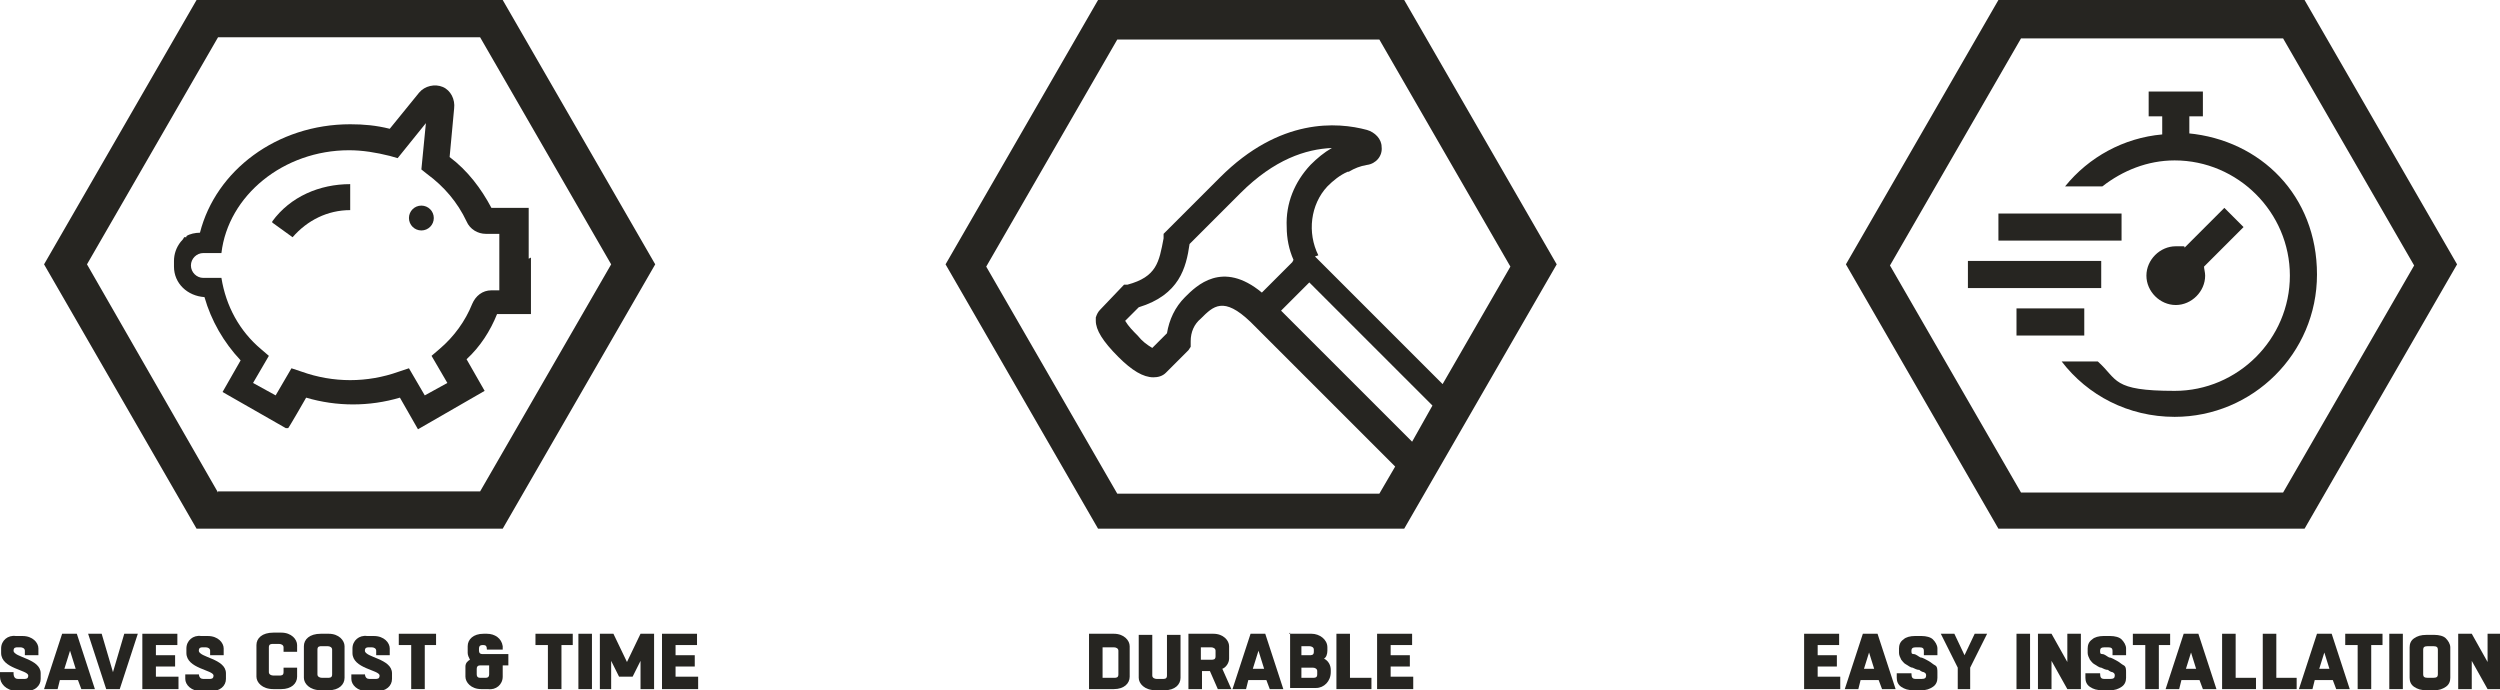 <?xml version="1.0" encoding="UTF-8"?>
<svg xmlns="http://www.w3.org/2000/svg" id="Layer_1" version="1.1" viewBox="0 0 221.3 61.1">
  <defs>
    <style>
      .st0 {
        fill: #262521;
      }
    </style>
  </defs>
  <g id="icons-tape-seamer">
    <g id="RB-icons_white-outlined___Saves_Cost_and_Time">
      <g id="translation__x2F__copy">
        <g id="Group_3781">
          <path id="Path_5897" class="st0" d="M1.2,59.6h0c0,.4.2.5.4.5h.5c.2,0,.4,0,.4-.3h0c0-.5-2.4-.6-2.4-2v-.4c0-.7.6-1.2,1.3-1.1,0,0,0,0,0,0h.6c.9,0,1.4.6,1.4,1.1v.6h-1.2v-.4c0-.2-.2-.3-.4-.3h-.2c-.2,0-.4,0-.4.3h0c0,.6,2.4.7,2.4,2v.5c0,.6-.5,1.1-1.4,1.1h-.7C.5,61.1,0,60.5,0,59.9v-.4h1.2Z"></path>
          <path id="Path_5898" class="st0" d="M6.8,56.1l1.6,4.9h-1.2l-.3-.8h-1.6l-.2.8h-1.2l1.6-4.9h1.2ZM5.7,59.2h1l-.5-1.6s-.5,1.6-.5,1.6Z"></path>
          <path id="Path_5899" class="st0" d="M9.4,61l-1.6-4.9h1.2l1,3.4,1-3.4h1.2l-1.6,4.9h-1.2Z"></path>
          <path id="Path_5900" class="st0" d="M15.8,61h-3.2v-4.9h3.1v1h-1.9v.9h1.7v1h-1.7v.9h2v1Z"></path>
          <path id="Path_5901" class="st0" d="M17.6,59.6h0c0,.4.2.5.4.5h.5c.2,0,.4,0,.4-.3h0c0-.5-2.4-.6-2.4-2v-.4c0-.7.6-1.2,1.3-1.1,0,0,0,0,0,0h.6c.9,0,1.4.6,1.4,1.1v.6h-1.2v-.4c0-.2-.2-.3-.4-.3h-.2c-.2,0-.4,0-.4.3h0c0,.6,2.4.7,2.4,2v.5c0,.6-.5,1.1-1.4,1.1h-.7c-1,0-1.5-.6-1.5-1.1v-.4h1.2,0Z"></path>
          <path id="Path_5902" class="st0" d="M26.3,59.3v.6c0,.6-.5,1.1-1.4,1.1h-.7c-1,0-1.5-.6-1.5-1.1v-2.8c0-.6.5-1.1,1.5-1.1h.7c.9,0,1.4.6,1.4,1.1v.6h-1.2v-.4c0-.2-.2-.3-.4-.3h-.5c-.2,0-.4,0-.4.3v2.2c0,.2.2.3.4.3h.5c.2,0,.4,0,.4-.3v-.4h1.2Z"></path>
          <path id="Path_5903" class="st0" d="M28.4,61.1c-1,0-1.5-.6-1.5-1.1v-2.8c0-.6.5-1.1,1.5-1.1h.7c.9,0,1.4.6,1.4,1.1v2.8c0,.6-.5,1.1-1.4,1.1h-.7ZM29,60c.2,0,.4,0,.4-.3v-2.2c0-.2-.2-.3-.4-.3h-.5c-.2,0-.4,0-.4.3v2.2c0,.2.2.3.4.3h.5Z"></path>
          <path id="Path_5904" class="st0" d="M32.3,59.6h0c0,.4.2.5.4.5h.5c.2,0,.4,0,.4-.3h0c0-.5-2.4-.6-2.4-2v-.4c0-.7.6-1.2,1.3-1.1,0,0,0,0,0,0h.6c.9,0,1.4.6,1.4,1.1v.6h-1.2v-.4c0-.2-.2-.3-.4-.3h-.2c-.2,0-.4,0-.4.3h0c0,.6,2.4.7,2.4,2v.5c0,.6-.5,1.1-1.4,1.1h-.7c-1,0-1.5-.6-1.5-1.1v-.4h1.2,0Z"></path>
          <path id="Path_5905" class="st0" d="M36.4,61v-3.9h-1.1v-1h3.3v1h-1v3.9h-1.2Z"></path>
          <path id="Path_5906" class="st0" d="M43.1,57.5h0c0-.3-.1-.4-.3-.4,0,0,0,0,0,0h-.1c-.2,0-.3.1-.3.3,0,0,0,0,0,0v.2c0,.2.1.3.3.3,0,0,0,0,0,0h2.3v1h-.5v1c0,.7-.6,1.2-1.3,1.1,0,0,0,0,0,0h-.6c-.9,0-1.4-.6-1.4-1.1v-.9c0-.3.2-.5.4-.6-.1-.2-.2-.4-.2-.6v-.6c0-.6.5-1.1,1.4-1.1h.3c.7,0,1.3.4,1.4,1.1,0,0,0,0,0,0v.3h-1.1ZM43.3,59.7v-.8h-.8c-.2,0-.3.1-.3.3,0,0,0,0,0,0v.5c0,.2.1.3.3.3,0,0,0,0,0,0h.5c.2,0,.3-.1.3-.3,0,0,0,0,0,0Z"></path>
          <path id="Path_5907" class="st0" d="M48.5,61v-3.9h-1.1v-1h3.3v1h-1v3.9h-1.2Z"></path>
          <path id="Path_5908" class="st0" d="M51.2,61v-4.9h1.2v4.9h-1.2Z"></path>
          <path id="Path_5909" class="st0" d="M53.1,61v-4.9h1.2l1.2,2.5,1.2-2.5h1.2v4.9h-1.2v-2.5l-.7,1.4h-1.2l-.7-1.4v2.5h-1.2Z"></path>
          <path id="Path_5910" class="st0" d="M61.8,61h-3.2v-4.9h3.1v1h-1.9v.9h1.7v1h-1.7v.9h2v1Z"></path>
        </g>
      </g>
      <g id="Layer_4">
        <path id="Path_5911" class="st0" d="M44.5,0h-27.1L3.9,23.4l13.5,23.4h27.1l13.5-23.4L44.5,0ZM19.3,43.6L7.7,23.4,19.3,3.3h23.2l11.6,20.1-11.6,20.1h-23.2Z"></path>
      </g>
      <g id="symbols">
        <g id="Group_3782">
          <path id="Path_5912" class="st0" d="M24.1,19.7l1.8,1.3c1.3-1.5,3.1-2.4,5.1-2.4v-2.3c-2.7,0-5.3,1.1-6.9,3.3h0Z"></path>
          <circle id="Ellipse_3" class="st0" cx="37.3" cy="19.3" r="1.1"></circle>
          <path id="Path_5913" class="st0" d="M46.8,22.9h0s0-4.5,0-4.5h-3.3c-.9-1.7-2.1-3.3-3.7-4.5l.4-4.3c.1-.8-.3-1.6-1-1.9-.7-.3-1.6-.1-2.1.5l-2.6,3.2c-1.2-.3-2.3-.4-3.5-.4-6.5,0-11.9,4.1-13.3,9.6-.4,0-.9.1-1.2.3,0,0,0,0,0,0h0c0,0,0,.1,0,.1h-.2c-.1.2-.2.3-.3.4,0,0,0,0,0,0,0,0,0,0,0,0,0,0,0,0,0,0h0s0,0,0,0c-.4.5-.6,1.1-.6,1.7v.5c0,1.5,1.2,2.6,2.7,2.7h0c.6,2.1,1.7,4,3.2,5.6l-1.6,2.8,5.6,3.2h0s0,0,0,0h.2c0,.1,1.6-2.7,1.6-2.7,2.7.8,5.6.8,8.3,0l1.6,2.8,5.9-3.4-1.6-2.8c1.2-1.1,2.1-2.5,2.7-4h3v-2.1h0v-2.3h0c0,0,0-.2,0-.2v-.2s0,0,0,0h0c0-.1,0-.2,0-.2h0ZM44.5,25.7h-1c-.8,0-1.4.5-1.7,1.2-.6,1.5-1.6,2.9-2.9,4l-.7.6,1.4,2.4-2,1.1-1.4-2.4-.9.3c-2.8,1-5.8,1-8.6,0l-.9-.3-1.4,2.4-2-1.1,1.4-2.4-.7-.6c-1.9-1.6-3.1-3.8-3.5-6.3h-1.6c-.6,0-1.1-.5-1.1-1.1,0-.6.5-1.1,1.1-1.1h1.6c.6-5.1,5.5-9.1,11.3-9.1,1.2,0,2.4.2,3.6.5l.7.2,2.5-3.1-.4,4.1.5.4c1.5,1.1,2.7,2.5,3.5,4.2.3.7,1,1.1,1.7,1.1h1.2v5h0Z"></path>
        </g>
      </g>
    </g>
    <g id="RB-icons_white-outlined___Durable">
      <g id="translation__x2F__copy-2">
        <g id="Group_3783">
          <path id="Path_5914" class="st0" d="M96.4,56.1h2.2c.9,0,1.4.6,1.4,1.1v2.7c0,.6-.5,1.1-1.4,1.1h-2.2v-4.9ZM97.6,57.2v2.8h1c.2,0,.4,0,.4-.3v-2.1c0-.2-.2-.3-.4-.3h-1Z"></path>
          <path id="Path_5915" class="st0" d="M103,61.1h-.7c-1,0-1.5-.6-1.5-1.1v-3.8h1.2v3.6c0,.2.2.3.4.3h.5c.2,0,.4,0,.4-.3v-3.6h1.2v3.8c0,.6-.5,1.1-1.4,1.1Z"></path>
          <path id="Path_5916" class="st0" d="M105.2,61v-4.9h2.2c.9,0,1.4.6,1.4,1.1v1.1c0,.4-.3.8-.6.9l.8,1.8h-1.2l-.7-1.6h-.7v1.6h-1.2ZM106.3,57.2v1.2h.9c.2,0,.4,0,.4-.3v-.5c0-.2-.2-.3-.4-.3,0,0-.9,0-.9,0Z"></path>
          <path id="Path_5917" class="st0" d="M112,56.1l1.6,4.9h-1.2l-.3-.8h-1.6l-.2.8h-1.2l1.6-4.9h1.2ZM110.9,59.2h1l-.5-1.6-.5,1.6Z"></path>
          <path id="Path_5918" class="st0" d="M114.1,56.1h2c.7,0,1.4.5,1.4,1.2,0,0,0,0,0,.1v.2c0,.3-.1.6-.3.7.4.2.6.6.6,1v.2c0,.8-.6,1.4-1.3,1.4,0,0,0,0-.1,0h-2.2v-4.9ZM115.2,57.2v.8h.7c.2,0,.4,0,.4-.3v-.2c0-.2-.2-.3-.4-.3h-.7ZM115.2,59v1h1c.2,0,.4,0,.4-.3v-.3c0-.2-.2-.3-.4-.3,0,0-1,0-1,0Z"></path>
          <path id="Path_5919" class="st0" d="M121.3,61h-3v-4.9h1.2v3.9h1.9v1Z"></path>
          <path id="Path_5920" class="st0" d="M125.1,61h-3.2v-4.9h3.1v1h-1.9v.9h1.7v1h-1.7v.9h2v1Z"></path>
        </g>
      </g>
      <g id="symbols-2">
        <path id="Path_5921" class="st0" d="M124.3,0h-27.1l-13.5,23.4,13.5,23.4h27.1l13.5-23.4L124.3,0ZM125,39.1l-11.6-11.6,2.5-2.5,10.9,10.9-1.8,3.2h0ZM114.4,23.2l-2.7,2.7c-3.5-2.9-5.8-.6-6.8.4-.9.9-1.4,2-1.6,3.2l-1.3,1.3c-.5-.3-.9-.6-1.3-1.1-.4-.4-.8-.8-1.1-1.3l1.2-1.2c3.6-1.1,4.2-3.5,4.5-5.6l4.5-4.5c3-3,5.8-3.9,8.1-4-.7.4-1.3.9-1.9,1.5-1.4,1.5-2.2,3.4-2.1,5.5,0,1,.2,2,.6,2.9ZM116.7,22.6c-1-2-.7-4.5.8-6.1.5-.5,1.1-1,1.8-1.3h.1c.5-.3,1-.5,1.6-.6.8-.1,1.4-.8,1.3-1.6,0-.7-.6-1.3-1.3-1.5-2.6-.7-7.7-1.1-13,4.2l-5,5v.4c-.4,2.1-.6,3.4-3.2,4.1h-.3c0,0-2.1,2.2-2.1,2.2-.2.2-.3.4-.4.7,0,0,0,.2,0,.3,0,.8.6,1.8,2,3.2,1.2,1.2,2.2,1.8,3.1,1.8h0c.4,0,.8-.1,1.1-.4l2-2h0c0,0,0,0,0,0h0s.2-.3.2-.3v-.5c0-.8.3-1.5.9-2,1.1-1.1,2-2,4.4.3h0s.8.8.8.8h0l12,12-1.4,2.4h-23.2l-11.6-20.1,11.6-20.1h23.2l11.6,20.1-6,10.4-11.3-11.3h0Z"></path>
      </g>
    </g>
  </g>
  <g>
    <path class="st0" d="M204,0h-27.1l-13.5,23.4,13.5,23.4h27.1l13.5-23.4L204,0ZM178.9,43.6l-11.6-20.1,11.6-20.1h23.2l11.6,20.1-11.6,20.1h-23.2Z"></path>
    <path class="st0" d="M184.5,27.3h-6v2.4h6v-2.4h0ZM186,23.1h-11.8v2.4h11.8v-2.4h0ZM187.8,18.9h-10.9v2.4h10.9v-2.4h0ZM193.8,11.9v-1.6h1.2v-2.2h-4.8v2.2h1.2v1.6c-3.4.3-6.5,2-8.6,4.6h3.3c1.8-1.4,4-2.3,6.4-2.3,5.6,0,10.2,4.6,10.2,10.2s-4.6,10.2-10.2,10.2-5-1-6.8-2.6h-3.2c2.3,3,5.9,4.9,10,4.9,6.9,0,12.6-5.6,12.6-12.6s-5-11.9-11.4-12.5h0ZM198.6,20.1l-3.5,3.5c0,.2.1.5.1.8,0,1.4-1.2,2.6-2.6,2.6s-2.6-1.2-2.6-2.6,1.2-2.6,2.6-2.6.5,0,.8.1l3.5-3.5,1.7,1.7h0Z"></path>
  </g>
  <g>
    <path class="st0" d="M162.9,60v1h-3.2v-4.9h3.1v1h-1.9v.9h1.7v1h-1.7v.9h2Z"></path>
    <path class="st0" d="M165,56.1h1.2l1.6,4.9h-1.2l-.3-.8h-1.6l-.2.8h-1.2l1.6-4.9ZM165.5,57.6l-.5,1.6h.9l-.5-1.6Z"></path>
    <path class="st0" d="M168,59.6h1.2c0,.4.1.5.4.5h.5c.3,0,.4-.1.4-.3h0c0-.1,0-.2-.2-.3-.1,0-.3-.1-.4-.2-.2,0-.4-.1-.6-.2-.2,0-.4-.2-.6-.3-.2-.1-.3-.3-.4-.4-.1-.2-.2-.4-.2-.6v-.4c0-.3.1-.6.4-.8.2-.2.6-.3,1-.3h.6c.4,0,.8.1,1,.3s.4.5.4.8v.6h-1.2v-.4c0-.2-.1-.3-.4-.3h-.3c-.3,0-.4.1-.4.3h0c0,.2,0,.3.2.3.2,0,.4.2.6.3.2,0,.5.2.7.3.2.1.4.3.6.4s.2.4.2.6v.5c0,.3-.1.6-.4.8s-.6.3-1,.3h-.7c-.5,0-.8-.1-1.1-.3-.3-.2-.4-.5-.4-.8v-.4Z"></path>
    <path class="st0" d="M174.5,61h-1.2v-1.9l-1.5-3h1.2l.9,1.9.9-1.9h1.1l-1.5,3v1.9Z"></path>
    <path class="st0" d="M179.7,61h-1.2v-4.9h1.2v4.9Z"></path>
    <path class="st0" d="M181.6,61h-1.2v-4.9h1.2l1.4,2.5v-2.5h1.2v4.9h-1.2l-1.4-2.5v2.5Z"></path>
    <path class="st0" d="M184.7,59.6h1.2c0,.4.1.5.4.5h.5c.3,0,.4-.1.4-.3h0c0-.1,0-.2-.2-.3-.1,0-.3-.1-.4-.2-.2,0-.4-.1-.6-.2-.2,0-.4-.2-.6-.3-.2-.1-.3-.3-.4-.4-.1-.2-.2-.4-.2-.6v-.4c0-.3.1-.6.4-.8.2-.2.6-.3,1-.3h.6c.4,0,.8.1,1,.3s.4.5.4.8v.6h-1.2v-.4c0-.2-.1-.3-.4-.3h-.3c-.3,0-.4.1-.4.3h0c0,.2,0,.3.2.3.2,0,.4.2.6.3.2,0,.5.2.7.3.2.1.4.3.6.4s.2.4.2.6v.5c0,.3-.1.6-.4.8s-.6.3-1,.3h-.7c-.5,0-.8-.1-1.1-.3-.3-.2-.4-.5-.4-.8v-.4Z"></path>
    <path class="st0" d="M191.1,61h-1.2v-3.9h-1.1v-1h3.3v1h-1v3.9Z"></path>
    <path class="st0" d="M193.4,56.1h1.2l1.6,4.9h-1.2l-.3-.8h-1.6l-.2.8h-1.2l1.6-4.9ZM194,57.6l-.5,1.6h.9l-.5-1.6Z"></path>
    <path class="st0" d="M199.7,60v1h-3v-4.9h1.2v3.9h1.9Z"></path>
    <path class="st0" d="M203.3,60v1h-3v-4.9h1.2v3.9h1.9Z"></path>
    <path class="st0" d="M205.2,56.1h1.2l1.6,4.9h-1.2l-.3-.8h-1.6l-.2.8h-1.2l1.6-4.9ZM205.8,57.6l-.5,1.6h.9l-.5-1.6Z"></path>
    <path class="st0" d="M209.9,61h-1.2v-3.9h-1.1v-1h3.3v1h-1v3.9Z"></path>
    <path class="st0" d="M212.7,61h-1.2v-4.9h1.2v4.9Z"></path>
    <path class="st0" d="M215.5,61.1h-.7c-.5,0-.8-.1-1.1-.3-.3-.2-.4-.5-.4-.8v-2.7c0-.3.1-.6.4-.8.3-.2.6-.3,1.1-.3h.7c.4,0,.8.1,1,.3s.4.5.4.8v2.7c0,.3-.1.6-.4.8s-.6.3-1,.3ZM214.9,60h.5c.3,0,.4-.1.4-.3v-2.2c0-.2-.1-.3-.4-.3h-.5c-.3,0-.4.1-.4.3v2.2c0,.2.1.3.4.3Z"></path>
    <path class="st0" d="M218.8,61h-1.2v-4.9h1.2l1.4,2.5v-2.5h1.2v4.9h-1.2l-1.4-2.5v2.5Z"></path>
  </g>
</svg>
